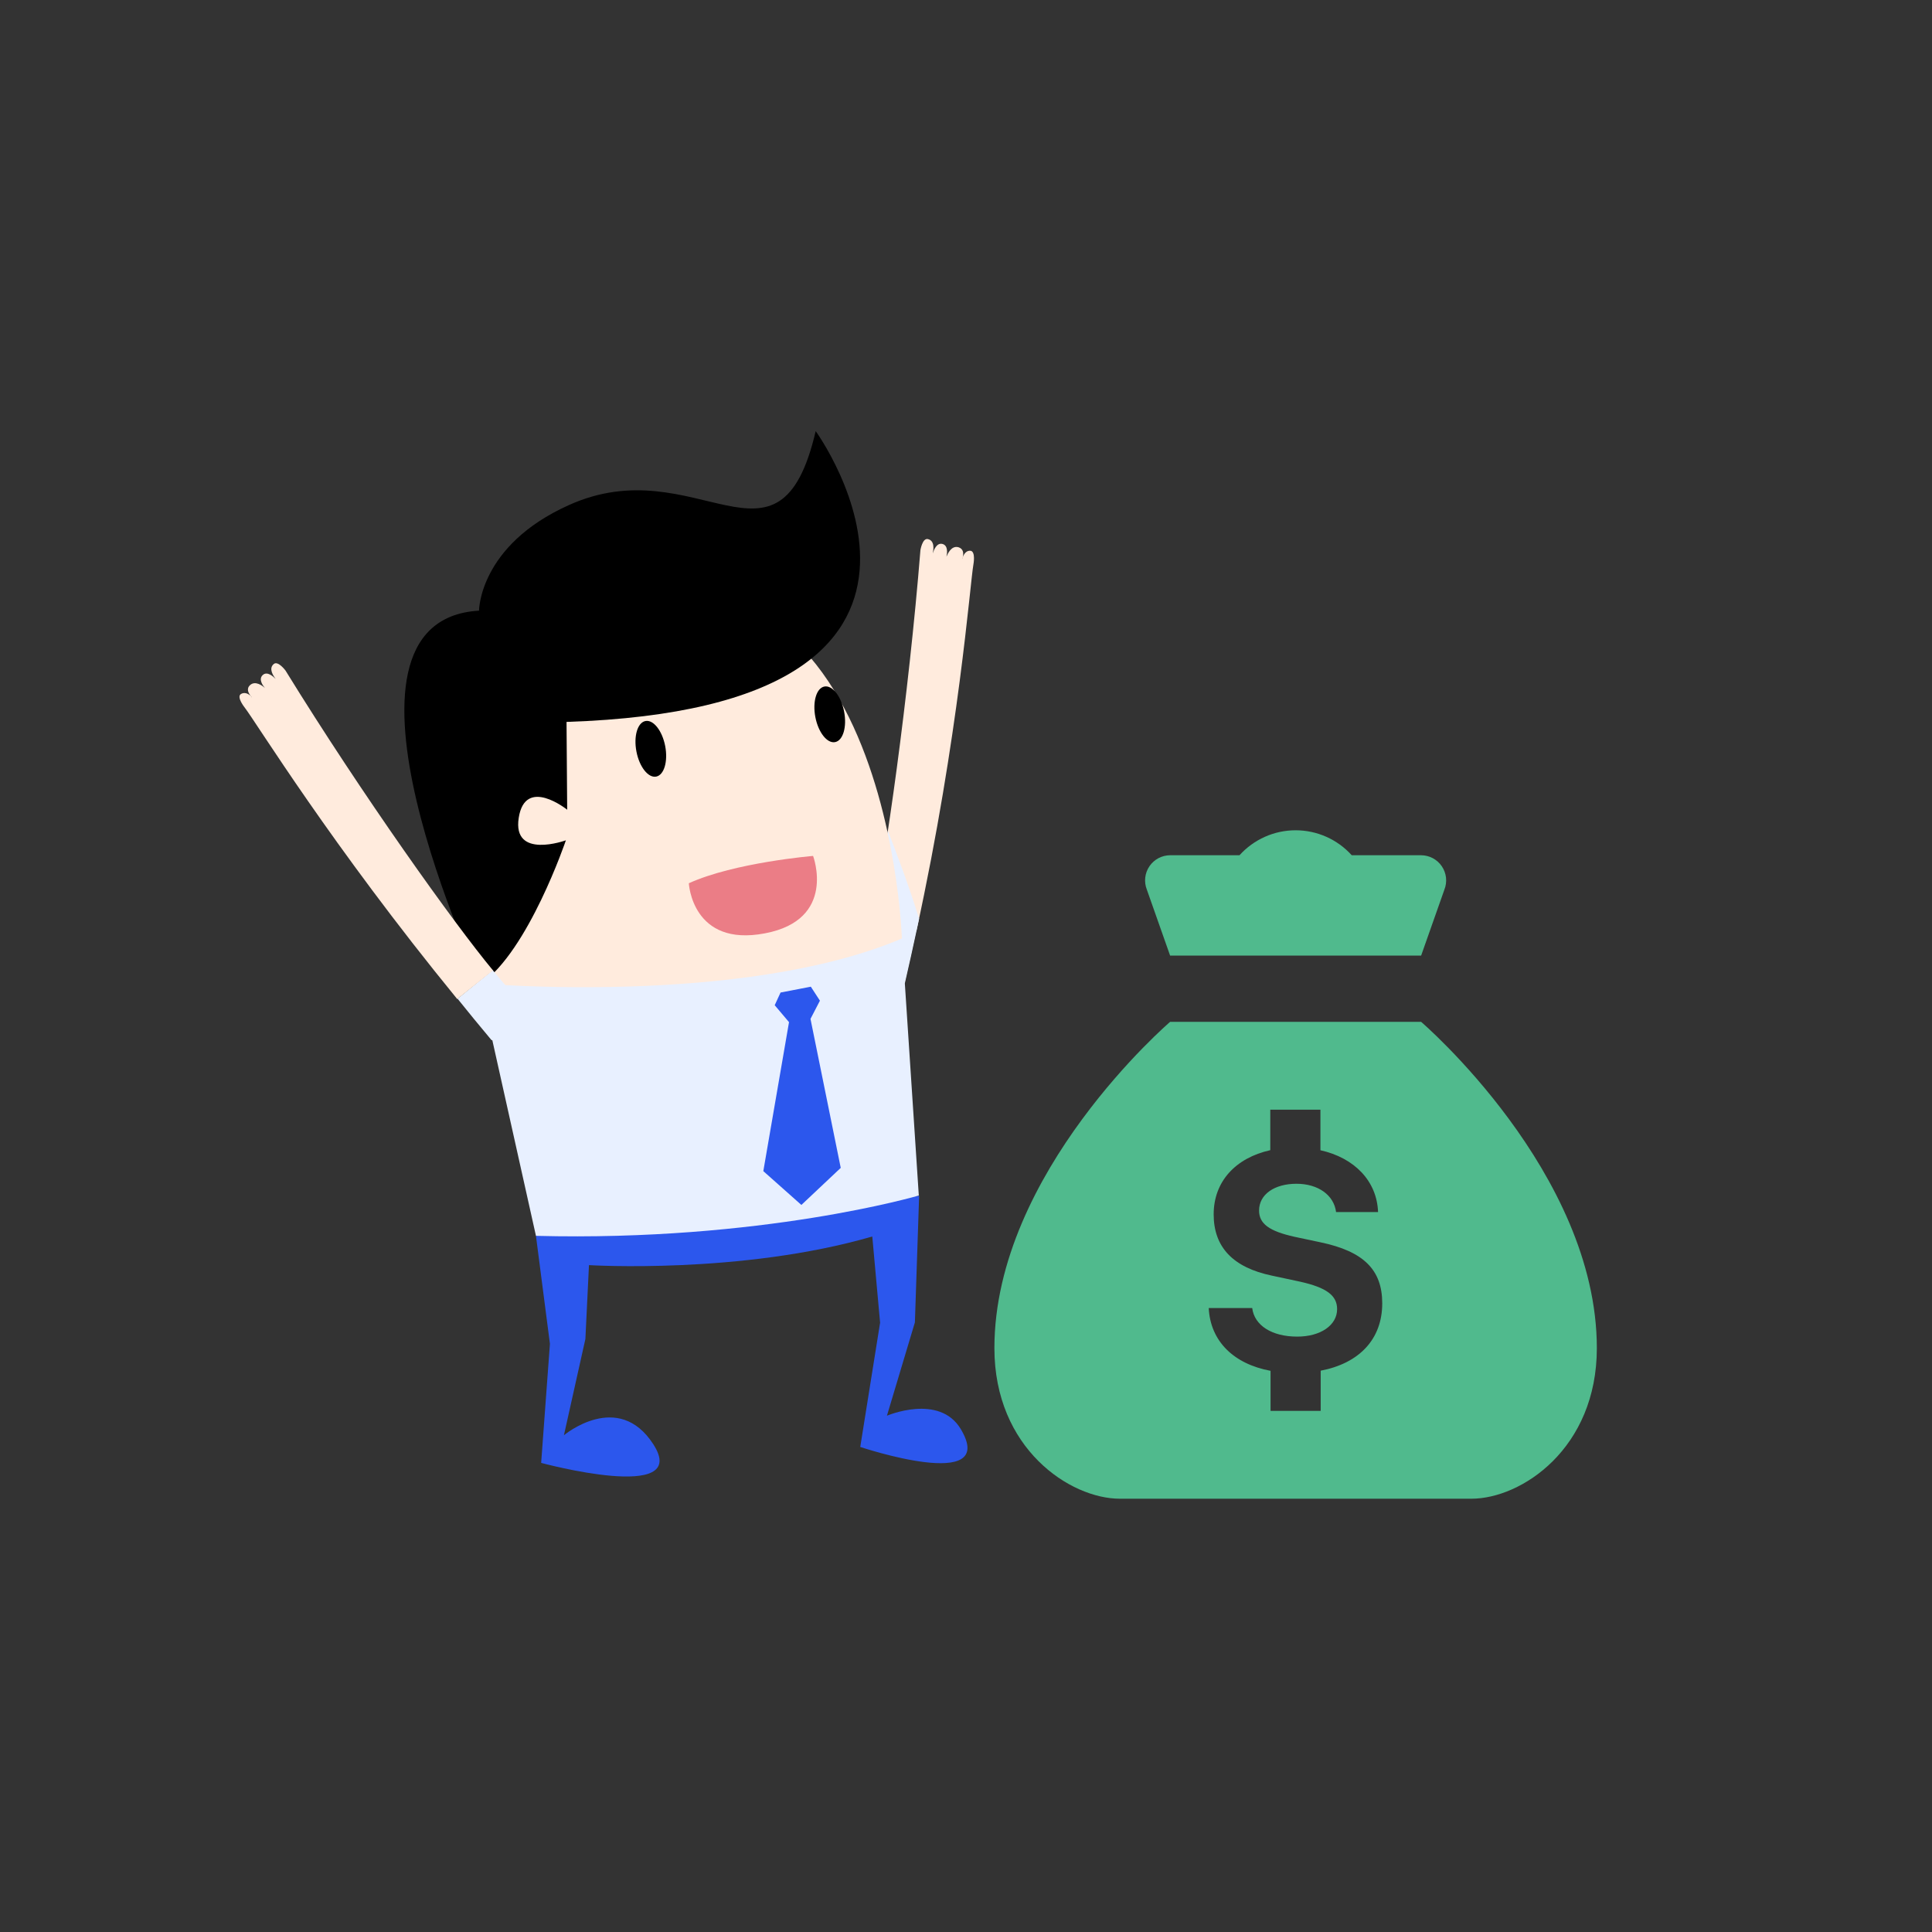 <svg width="140" height="140" viewBox="0 0 140 140" fill="none" xmlns="http://www.w3.org/2000/svg">
    <rect x="0" y="0" width="140" height="140" fill="#333333" stroke="none"/>
    <path d="M102.98 74.047H84.791C84.791 74.047 72.058 84.959 72.058 97.692C72.058 104.964 77.534 108.603 81.153 108.603H106.619C110.252 108.603 115.713 104.964 115.713 97.692C115.713 84.959 102.98 74.047 102.98 74.047ZM95.702 99.325V102.236H92.069V99.335C89.391 98.837 87.708 97.184 87.589 94.785H90.74C90.894 96.044 92.163 96.856 94 96.856C95.692 96.856 96.892 96.034 96.892 94.864C96.892 93.869 96.116 93.301 94.204 92.873L92.178 92.44C89.341 91.848 87.947 90.37 87.947 87.995C87.947 85.621 89.53 83.908 92.049 83.346V80.414H95.683V83.351C98.141 83.898 99.779 85.576 99.859 87.831H96.817C96.663 86.601 95.518 85.78 93.945 85.78C92.372 85.78 91.237 86.537 91.237 87.721C91.237 88.682 91.979 89.215 93.806 89.623L95.683 90.021C98.814 90.678 100.162 92.012 100.162 94.446C100.162 97.05 98.49 98.792 95.702 99.325Z" fill="#50BA8D"/>
    <path d="M102.98 61.974H97.952C97.439 61.405 96.811 60.95 96.111 60.638C95.41 60.326 94.652 60.165 93.885 60.165C93.119 60.165 92.36 60.326 91.66 60.638C90.959 60.95 90.332 61.405 89.819 61.974H84.791C84.495 61.976 84.203 62.049 83.942 62.188C83.681 62.328 83.457 62.529 83.291 62.774C83.125 63.019 83.021 63.301 82.988 63.595C82.956 63.89 82.995 64.188 83.104 64.463L84.791 69.247H102.98L104.667 64.463C104.776 64.188 104.815 63.89 104.783 63.595C104.75 63.301 104.646 63.019 104.48 62.774C104.314 62.529 104.09 62.328 103.829 62.188C103.567 62.049 103.276 61.976 102.98 61.974Z" fill="#50BA8D"/>
    <path d="M65.543 71.24L62.219 70.627C62.219 70.627 62.62 69.307 63.186 66.761L66.391 67.445C66.132 68.647 65.849 69.896 65.543 71.24Z" fill="#F5F5F5"/>
    <path d="M63.185 66.738C64.152 62.471 65.849 50.427 66.697 39.867C66.697 39.867 66.839 38.971 67.24 39.065C67.758 39.183 67.64 39.843 67.593 40.102C67.664 39.867 67.876 39.301 68.3 39.419C68.725 39.537 68.63 40.126 68.583 40.338C68.677 40.126 68.937 39.513 69.455 39.655C69.832 39.773 69.832 40.126 69.762 40.385C69.738 40.432 69.738 40.456 69.738 40.503C69.738 40.48 69.762 40.432 69.762 40.385C69.856 40.126 70.044 39.867 70.351 39.914C70.704 40.008 70.54 40.88 70.54 40.88C70.28 42.365 69.502 53.255 66.415 67.421L63.185 66.738Z" fill="#FFEBDD"/>
    <path d="M63.185 66.737C63.516 65.323 63.916 63.013 64.341 60.208C64.859 61.528 65.826 64.074 66.603 66.573C66.533 66.855 66.486 67.162 66.415 67.445C66.156 68.67 65.873 69.92 65.566 71.263L62.243 70.65C62.219 70.603 62.62 69.283 63.185 66.737Z" fill="#E8F0FF"/>
    <path d="M65.354 68.01C65.354 68.01 64.246 32.654 37.941 45.712C37.941 45.712 33.51 54.575 34.759 71.24C55.667 73.691 65.354 68.01 65.354 68.01Z" fill="#FFEBDD"/>
    <path d="M59.108 31.24C59.108 31.24 73.604 51.251 41.053 52.312L41.1 58.676C41.1 58.676 38.059 56.225 37.588 59.266C37.116 62.306 41.006 60.892 41.006 60.892C41.006 60.892 38.295 68.906 34.853 71.287C34.853 71.287 22.455 44.958 34.712 44.251C34.712 44.251 34.712 39.537 41.194 36.614C50.481 32.395 56.445 42.648 59.108 31.24Z" fill="black"/>
    <path d="M38.837 89.554L39.85 97.38L39.214 106.007C39.214 106.007 50.104 108.953 47.346 104.663C44.8 100.703 40.864 104.003 40.864 104.003L42.42 97.026L42.679 91.676C42.679 91.676 53.71 92.359 63.209 89.601L63.775 95.848L62.337 104.852C62.337 104.852 72.402 108.222 69.621 103.555C68.065 100.963 64.27 102.589 64.27 102.589L66.297 95.824L66.604 86.655L38.837 89.554Z" fill="#2C57ED"/>
    <path d="M65.354 68.01L66.58 86.631C66.58 86.631 55.219 89.978 38.837 89.554L34.759 71.263C34.759 71.263 53.71 72.937 65.354 68.01Z" fill="#E8F0FF"/>
    <path d="M58.755 71.499L59.415 72.513L58.731 73.832L60.923 84.628L58.071 87.315L55.313 84.864L57.175 74.068L56.138 72.842L56.562 71.923L58.755 71.499Z" fill="#2C57ED"/>
    <path d="M58.919 62.024C58.919 62.024 53.239 62.495 49.915 64.004C49.915 64.004 50.151 68.647 55.431 67.633C60.664 66.644 58.919 62.024 58.919 62.024Z" fill="#EB7D86"/>
    <path d="M35.631 75.388L38.318 73.314C38.318 73.314 37.352 72.3 35.702 70.297L33.156 72.371C33.934 73.338 34.759 74.351 35.631 75.388Z" fill="#E8F0FF"/>
    <path d="M35.725 70.32C32.921 66.95 26.25 57.616 20.687 48.588C20.687 48.588 20.145 47.857 19.839 48.117C19.438 48.446 19.815 48.989 19.98 49.201C19.815 49.036 19.367 48.611 19.037 48.918C18.707 49.224 19.061 49.696 19.202 49.861C19.037 49.696 18.495 49.295 18.118 49.649C17.835 49.908 18 50.238 18.189 50.45C18.212 50.474 18.236 50.497 18.259 50.544C18.236 50.521 18.212 50.497 18.189 50.45C18 50.261 17.694 50.12 17.434 50.309C17.152 50.544 17.717 51.251 17.717 51.251C18.637 52.453 23.964 61.175 33.133 72.395L35.725 70.32Z" fill="#FFEBDD"/>
    <path d="M47.549 56.275C48.124 56.164 48.416 55.172 48.202 54.06C47.987 52.948 47.347 52.137 46.772 52.248C46.197 52.359 45.904 53.35 46.119 54.462C46.333 55.574 46.974 56.386 47.549 56.275Z" fill="black"/>
    <path d="M60.514 53.776C61.09 53.665 61.382 52.674 61.167 51.562C60.953 50.45 60.312 49.638 59.737 49.749C59.162 49.86 58.87 50.852 59.084 51.964C59.299 53.076 59.939 53.887 60.514 53.776Z" fill="black"/>
</svg>
